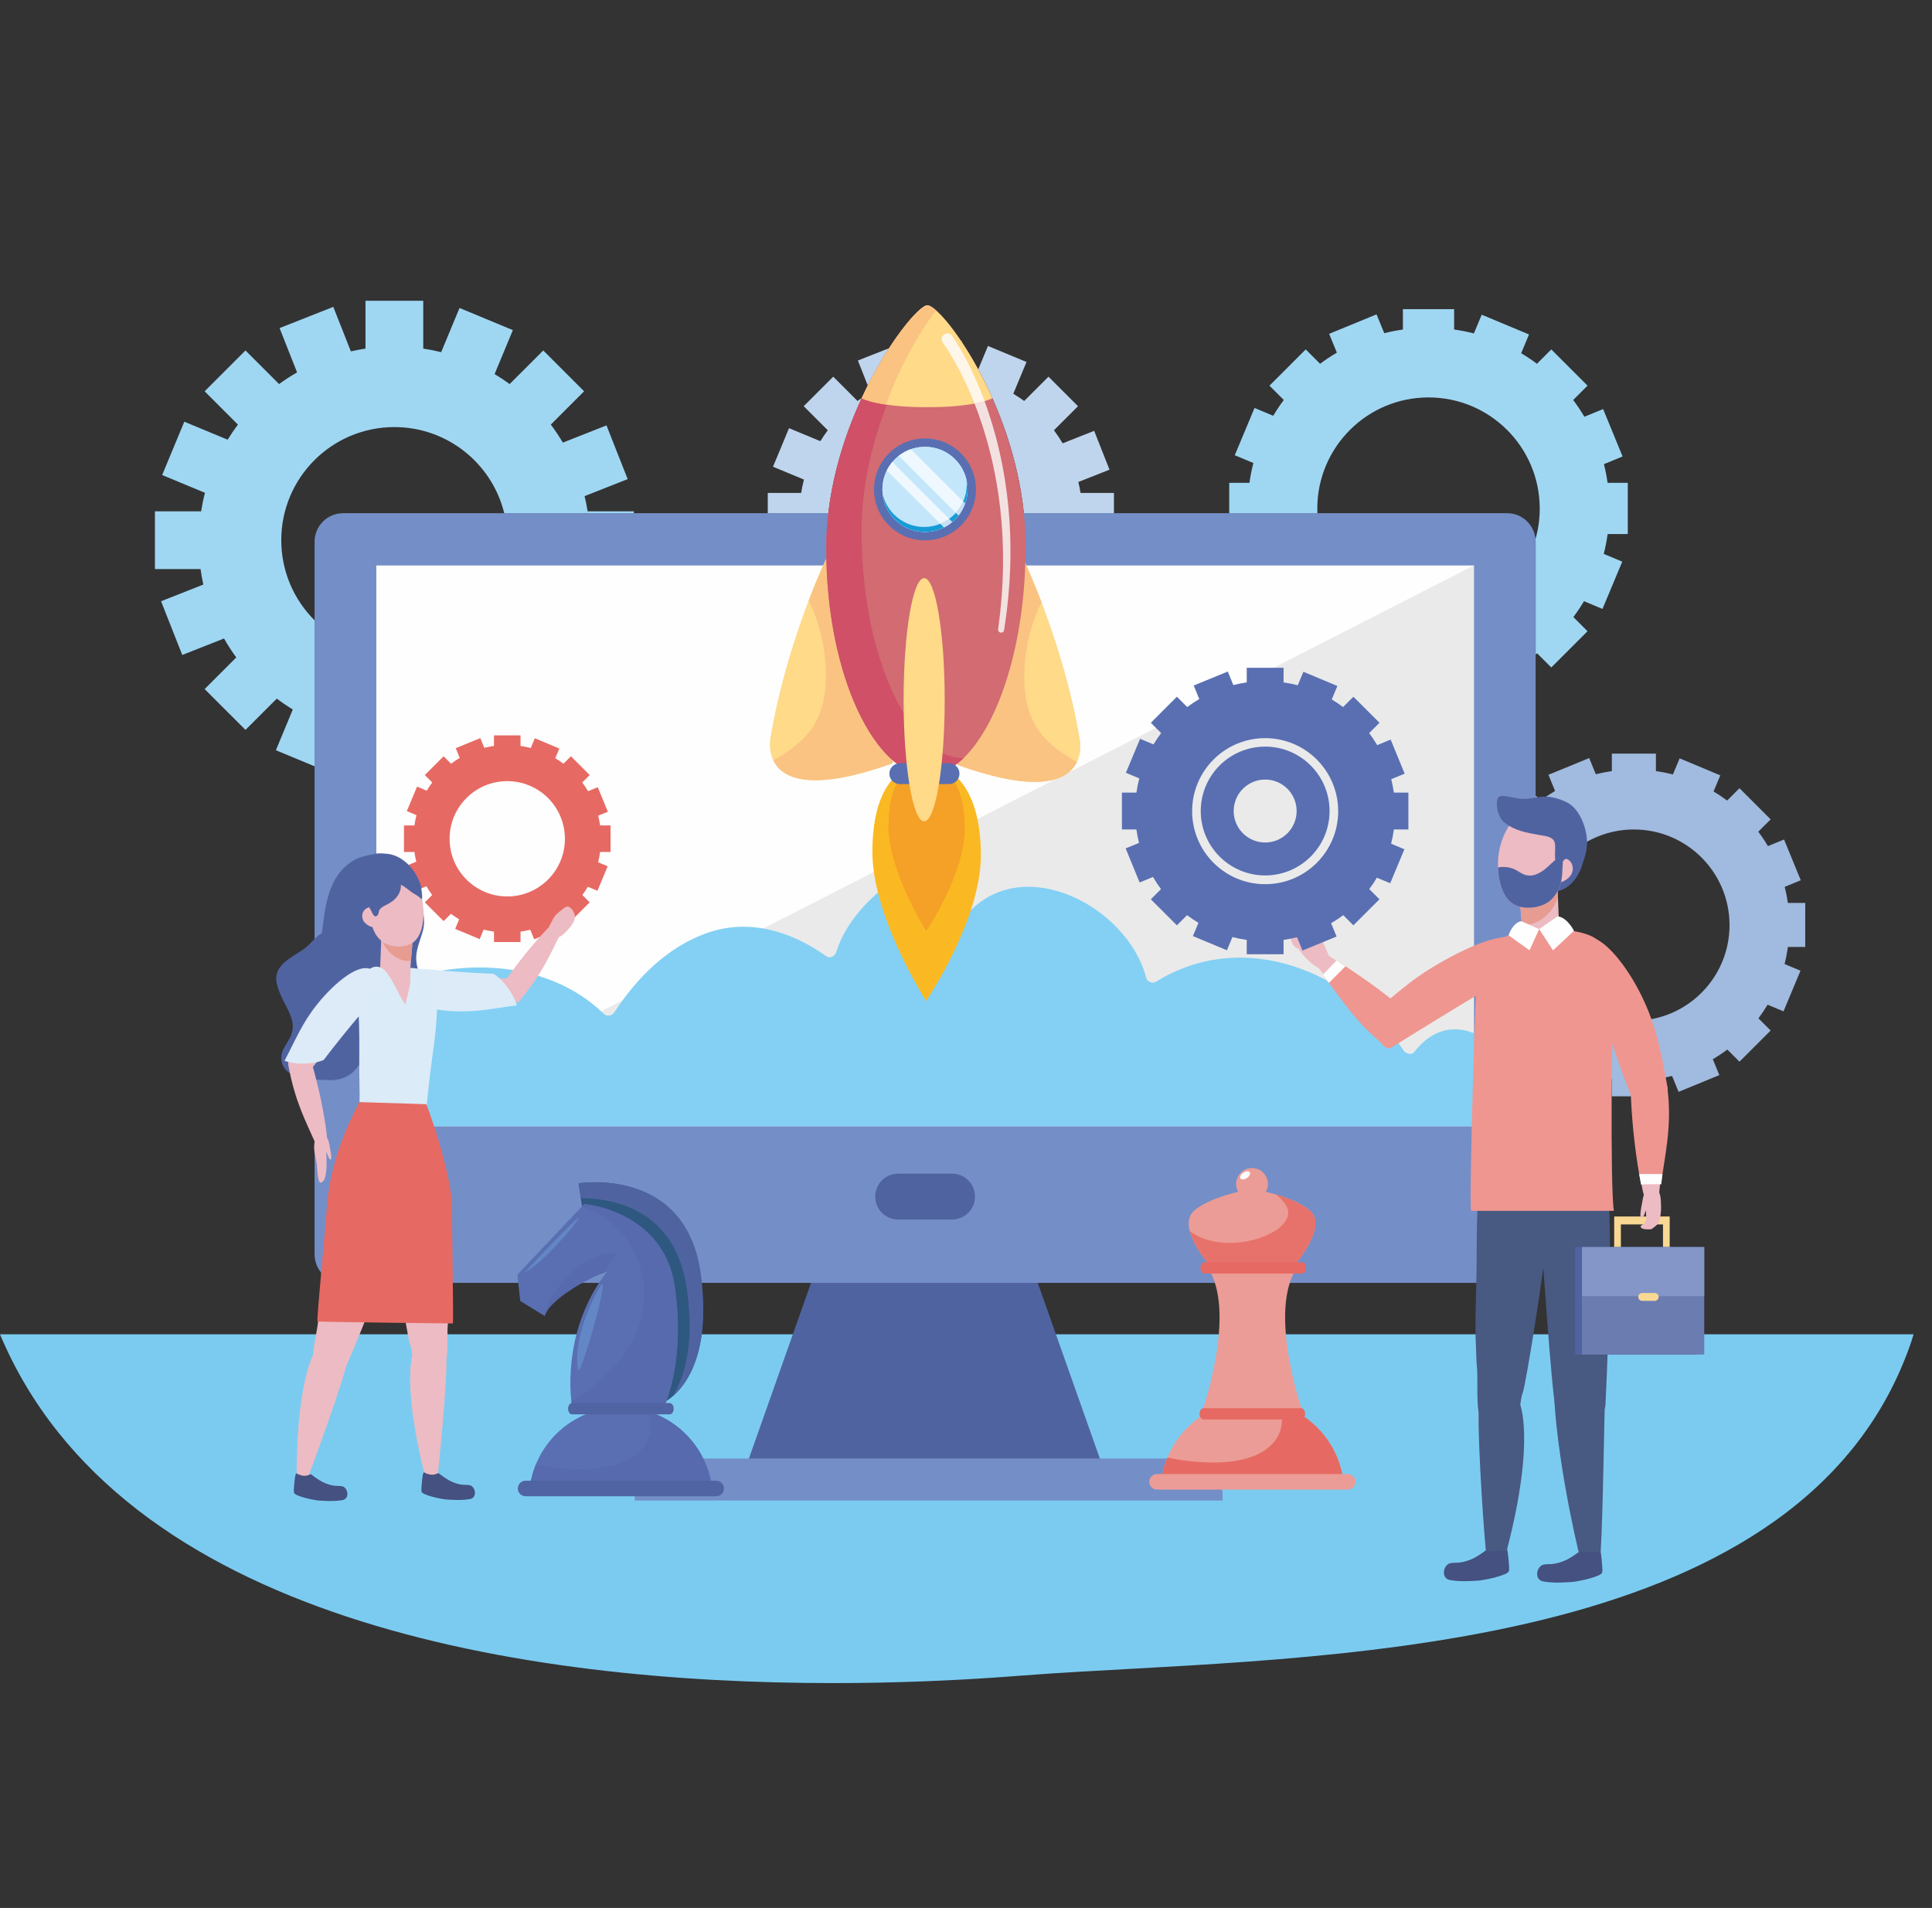 <?xml version="1.0" encoding="UTF-8"?> <!-- Creator: CorelDRAW 2019 (64-Bit) --> <svg xmlns="http://www.w3.org/2000/svg" xmlns:xlink="http://www.w3.org/1999/xlink" xml:space="preserve" width="163.319mm" height="161.29mm" style="shape-rendering:geometricPrecision; text-rendering:geometricPrecision; image-rendering:optimizeQuality; fill-rule:evenodd; clip-rule:evenodd" viewBox="0 0 16349.42 16146.32"><rect x="0" y="0" width="16349.42" height="16146.32" fill="#333333" stroke="none"/> <defs> <style type="text/css"> <![CDATA[ .fil0 {fill:none} .fil8 {fill:#FEFEFE;fill-rule:nonzero} .fil9 {fill:#EAEAEA;fill-rule:nonzero} .fil23 {fill:#FEF7E9;fill-rule:nonzero} .fil13 {fill:#FEDA89;fill-rule:nonzero} .fil14 {fill:#FAC382;fill-rule:nonzero} .fil11 {fill:#FAB922;fill-rule:nonzero} .fil12 {fill:#F5A027;fill-rule:nonzero} .fil25 {fill:#EF9690;fill-rule:nonzero} .fil22 {fill:#F3E1E0;fill-rule:nonzero} .fil26 {fill:#F8D892;fill-rule:nonzero} .fil35 {fill:#EC9C96;fill-rule:nonzero} .fil36 {fill:#E7726B;fill-rule:nonzero} .fil32 {fill:#E66A63;fill-rule:nonzero} .fil24 {fill:#EDBBC3;fill-rule:nonzero} .fil29 {fill:#E79C91;fill-rule:nonzero} .fil20 {fill:#EEF8FE;fill-rule:nonzero} .fil15 {fill:#D26B72;fill-rule:nonzero} .fil16 {fill:#CF5067;fill-rule:nonzero} .fil33 {fill:#DCEBF7;fill-rule:nonzero} .fil34 {fill:#DBEBF7;fill-rule:nonzero} .fil21 {fill:#CCDFF4;fill-rule:nonzero} .fil18 {fill:#C4E6FA;fill-rule:nonzero} .fil4 {fill:#BFD5ED;fill-rule:nonzero} .fil3 {fill:#9FD7F3;fill-rule:nonzero} .fil5 {fill:#A1BADF;fill-rule:nonzero} .fil1 {fill:#99D5F3;fill-rule:nonzero} .fil10 {fill:#83D0F4;fill-rule:nonzero} .fil2 {fill:#7BCBF0;fill-rule:nonzero} .fil31 {fill:#8396C7;fill-rule:nonzero} .fil7 {fill:#748EC7;fill-rule:nonzero} .fil30 {fill:#6B7CB1;fill-rule:nonzero} .fil40 {fill:#6387C4;fill-rule:nonzero} .fil27 {fill:#485982;fill-rule:nonzero} .fil17 {fill:#596FB2;fill-rule:nonzero} .fil38 {fill:#566AAD;fill-rule:nonzero} .fil19 {fill:#179BD7;fill-rule:nonzero} .fil39 {fill:#5063A2;fill-rule:nonzero} .fil6 {fill:#5063A1;fill-rule:nonzero} .fil28 {fill:#445181;fill-rule:nonzero} .fil37 {fill:#2E587F;fill-rule:nonzero} ]]> </style> </defs> <g id="Слой_x0020_1">  <rect class="fil0" x="75.96" y="-0.01" width="16273.46" height="16146.32"></rect> <path class="fil1" d="M7818.13 14228.46c210.5,-8.11 411.85,-19.06 601.8,-31.97 -190.02,12.91 -391.3,23.87 -601.8,31.97z"></path> <path class="fil2" d="M7045.79 14243.35c-2592.52,0 -6023.1,-516.11 -7045.79,-2951.61l16193.74 0c-6.55,20.95 -12.45,41.82 -19.63,62.78 -886.05,2598.73 -4732.98,2656.29 -7054.98,2793.72 -170.41,10.06 -332.55,20.55 -484.68,32.51l0 0c-69.78,5.51 -141.29,10.79 -214.52,15.75 -189.94,12.91 -391.3,23.87 -601.8,31.97 -246.15,9.45 -504.69,14.89 -772.34,14.89z"></path> <path class="fil3" d="M2662.1 6484.98l-327.43 -135.95 143.22 -344.95c-46.77,-28.48 -91.96,-59.27 -135.56,-92.08l-264.94 264.95 -345.59 -345.57 267.61 -267.61c-37.52,-51.4 -72.04,-104.99 -103.52,-160.55l-353.46 139.56 -179.48 -454.62 357.73 -141.23c-9.55,-43.13 -17.38,-86.88 -23.48,-131.2l-386.08 0 0 -488.74 390.81 0c8.4,-53.03 19.23,-105.32 32.55,-156.54l-362.18 -150.39 187.43 -451.39 366.72 152.25c27.1,-43.98 56.08,-86.66 87.06,-127.79l-281.72 -281.76 345.59 -345.56 284.38 284.38c48.79,-35.65 99.66,-68.56 152.26,-98.76l-148.07 -374.99 454.59 -179.55 148.71 376.71c40.74,-9.18 81.91,-17.24 123.73,-23.53l0 -404.9 488.74 0 0 404.9c51.44,7.68 102,17.74 151.76,30.07l155.2 -373.82 451.36 187.35 -154.45 372.09c43.81,26.18 86.25,54.4 127.36,84.42l284.37 -284.38 345.59 345.56 -281.73 281.76c36.75,48.78 70.65,99.83 101.93,152.62l369.17 -145.79 179.5 454.61 -364.84 144.01c10.19,42.25 18.97,84.98 25.85,128.4l390.8 0 0 16.04 -1096.52 0c-102.39,-418.35 -479.81,-728.79 -929.74,-728.79 -528.61,0 -957.12,428.53 -957.12,957.14 0,265.08 107.76,504.98 281.85,678.31l0 1235.29z"></path> <path class="fil4" d="M9426.63 4343.04l-762.04 0c-49.44,-472.72 -215.21,-901.27 -386.4,-1216.98l82.29 -198.23 326.25 135.52 -111.67 268.89c31.74,18.94 62.38,39.34 92.14,61.03l205.52 -205.56 249.8 249.8 -203.64 203.67c26.53,35.28 51.1,72.14 73.71,110.31l266.8 -105.37 129.77 328.6 -263.72 104.14c7.41,30.48 13.69,61.39 18.67,92.79l282.53 0 0 171.41zm-2416.98 0l-512.35 0 0 -171.41 282.48 0c6.06,-38.36 13.93,-76.12 23.55,-113.16l-261.78 -108.75 135.46 -326.25 265.07 110.08c19.62,-31.8 40.55,-62.67 62.93,-92.39l-203.65 -203.67 249.86 -249.8 205.54 205.56c11.81,-8.65 23.87,-17.08 36.07,-25.29 -129.38,279.51 -241.2,615.12 -283.17,975.08zm333.89 -1080.17l-83.71 -212.09 264.27 -104.34c-59.21,91.54 -121.03,197.95 -180.56,316.43zm795.02 -369.4c-2.2,-3.27 -4.4,-6.55 -6.6,-9.82l6.6 0 0 9.82z"></path> <path class="fil3" d="M13127.79 5648.58l-119.66 -119.71c-4.28,3.2 -8.56,6.39 -12.96,9.55l0 -954.12c0,-7.59 -0.25,-15.09 -1.01,-22.48 23.28,-81.82 35.74,-168.14 35.74,-257.39 0,-519.8 -421.38,-941.17 -941.16,-941.17 -519.91,0 -941.24,421.37 -941.24,941.17 0,12.94 0.31,25.81 0.79,38.61l-745.98 0 0 -257.05 170.96 0c8.1,-56.88 19.14,-112.88 33.39,-167.57l-157.5 -65.82 167.18 -400.12 158.13 66.11c27.64,-46.14 57.56,-90.76 89.78,-133.58l-121.36 -121.31 306.65 -306.69 121.58 121.56c45.36,-34 92.84,-65.33 141.99,-94.25l-65.37 -159.17 401.12 -164.71 65.3 159.17c51.59,-13.08 104.31,-23.27 157.78,-30.83l0 -172.37 433.59 0 0 172.37c56.75,8.06 112.61,18.88 167.09,33.1l66.31 -158.66 400.12 167.22 -66.3 158.79c46.05,27.52 90.72,57.25 133.49,89.35l121.55 -121.56 306.63 306.69 -121.29 121.31c34.1,45.38 65.55,92.89 94.61,141.96l158.67 -65.13 164.58 401.15 -157.91 64.87c13.08,51.7 23.41,104.49 31.07,158.13l170.87 0 0 433.65 -170.49 0c-8.05,57 -18.87,113.09 -32.97,167.9l156.66 65.49 -167.23 400.12 -156.65 -65.48c-27.56,46.41 -57.5,91.34 -89.84,134.36l119.91 119.9 -306.63 306.64z"></path> <path class="fil5" d="M14013.08 9277.63l-372.94 0 0 -145.37c-49.07,-7.03 -97.51,-16.46 -144.7,-28.68l-55.99 133.88 -344.01 -143.87 56.12 -134.18c-40.01,-23.86 -78.51,-49.76 -115.5,-77.56l-40.89 40.7 0 -2190.09 42.41 42.29c39,-29.25 79.9,-56.15 122.05,-81.03l-56.12 -136.9 344.88 -141.6 56.12 136.82c44.42,-11.16 89.72,-19.92 135.64,-26.47l0 -148.2 372.94 0 0 148.2c48.82,6.91 96.76,16.27 143.69,28.41l57 -136.36 344.13 143.8 -57 136.46c39.63,23.71 78.01,49.3 114.75,76.86l104.56 -104.45 263.72 263.66 -104.43 104.3c29.44,39.07 56.49,79.88 81.41,122.09l136.52 -56 141.55 344.94 -135.89 55.79c11.32,44.47 20.13,89.85 26.67,135.99l146.97 0 0 372.87 -146.59 0c-6.92,49.04 -16.23,97.31 -28.31,144.45l134.63 56.3 -143.69 344.06 -134.75 -56.31c-23.79,39.92 -49.45,78.51 -77.26,115.51l103.18 103.08 -263.72 263.72 -102.93 -102.91c-39.25,29.52 -80.28,56.7 -122.8,81.74l55.24 134.65 -344.89 141.59 -55.11 -134.26c-44.67,11.26 -90.34,20.15 -136.65,26.7l0 145.37zm-186.47 -2258.05c-446.93,0 -809.3,362.36 -809.3,809.33 0,446.99 362.37,809.37 809.3,809.37 447.06,0 809.43,-362.38 809.43,-809.37 0,-446.97 -362.37,-809.33 -809.43,-809.33z"></path> <polygon class="fil6" points="9402.3,12611.07 6242.77,12611.07 6967.83,10560.57 8677.2,10560.57 "></polygon> <path class="fil7" d="M12753.96 4343.04l-9850.61 0c-133.23,0 -241.25,108.02 -241.25,241.26l0 6031.02c0,133.23 108.02,241.2 241.25,241.2l9850.61 0c133.25,0 241.21,-107.97 241.21,-241.2l0 -6031.02c0,-133.24 -107.96,-241.26 -241.21,-241.26z"></path> <polygon class="fil8" points="3184.79,9529.7 12472.57,9529.7 12472.57,4785.33 3184.79,4785.33 "></polygon> <polygon class="fil9" points="12472.62,9529.7 3184.79,9529.7 12472.62,4785.33 "></polygon> <path class="fil6" d="M8250.86 10126.13c0,107.34 -87.02,194.35 -194.35,194.35l-455.63 0c-107.34,0 -194.35,-87.01 -194.35,-194.35 0,-107.34 87.01,-194.36 194.35,-194.36l455.63 0c107.33,0 194.35,87.02 194.35,194.36z"></path> <path class="fil7" d="M10346.48 12698.72l0 -39.61c0,-174.82 -107.98,-316.57 -241.21,-316.57l-4492.87 0c-133.22,0 -241.23,141.75 -241.23,316.57l0 39.61 4975.3 0z"></path> <path class="fil10" d="M11968.2 8901.52c-24.42,30.47 -71.22,16.15 -89.72,-11.57 -452.54,-677.09 -1362.38,-1038.71 -2095.36,-582.06 -31.1,19.43 -74.89,0.95 -83.95,-34.15 -154.74,-599.76 -1044.74,-1071.23 -1518.48,-534.27 -26.15,29.65 -89.78,17.22 -95.53,-25.25 -16.38,-121.64 -50.07,-317.45 -193.88,-353.52 -110.24,-27.66 -225.84,26.4 -316.71,85.21 -214.04,138.63 -423.11,364.19 -498.16,612.64 -9.93,32.66 -53,56.42 -84.03,34.17 -293.69,-210.95 -651.59,-321.59 -1005.02,-198.7 -337.53,117.37 -596.65,379.69 -788.95,673.16 -20.25,30.86 -62.41,38.26 -89.8,11.57 -493.48,-481.95 -1319.42,-487.54 -1923.83,-187.5l0 1138.45 9287.83 0 0 -786.22c-173.01,-68.03 -348.4,-37.17 -504.42,158.05z"></path> <path class="fil11" d="M8300.47 7238.09c0,553 -463.59,1233.08 -463.59,1233.08 0,0 -454.3,-707.88 -454.3,-1260.87 0,-553.03 223.88,-741.75 454.3,-741.75 230.41,0 463.59,216.53 463.59,769.54z"></path> <path class="fil12" d="M8164.46 7010.08c0,389.19 -326.25,867.74 -326.25,867.74 0,0 -319.62,-498.15 -319.62,-887.29 0,-389.18 157.57,-521.97 319.62,-521.97 162.15,0 326.25,152.39 326.25,541.52z"></path> <path class="fil13" d="M6988.54 4734.83c0,0 -336.08,706.94 -468.19,1506.6 0,0 -139.08,639.74 1033.76,217.88 0,0 74.17,-1186.73 -565.57,-1724.48z"></path> <path class="fil14" d="M6988.54 4734.83c0,0 -62.93,132.43 -145.05,347.36 82.84,167.06 131.34,354.6 143.14,539.4 12.6,198.72 -12.2,423.67 -145.37,581.8 -71.34,84.79 -177.82,168.34 -297.81,230.07 69.05,146.15 296.96,282.56 1010.64,25.85 0,0 74.17,-1186.73 -565.57,-1724.48z"></path> <path class="fil13" d="M8668.84 4748.72c0,0 336.1,706.98 468.15,1506.6 0,0 139.08,639.72 -1033.72,217.88 0,0 -74.17,-1186.73 565.57,-1724.48z"></path> <path class="fil14" d="M8668.84 4748.72c0,0 62.93,132.44 144.98,347.37 -82.77,167.04 -131.27,354.58 -143.07,539.38 -12.68,198.76 12.2,423.67 145.29,581.85 71.42,84.75 177.88,168.31 297.89,230.03 -69.05,146.15 -296.95,282.56 -1010.64,25.85 0,0 -74.17,-1186.73 565.57,-1724.48z"></path> <path class="fil15" d="M8679.41 4623.56c0,1098.36 -405.79,1937.73 -832.05,1937.73 -426.33,0 -855.36,-820.84 -855.36,-1919.19 0,-1098.32 737.08,-2058.28 855.36,-2058.28 132.06,0 832.05,941.43 832.05,2039.74z"></path> <path class="fil16" d="M8146.28 6415.24c-426.27,0 -855.28,-820.82 -855.28,-1919.14 0,-795.34 386.49,-1517.95 644.62,-1856.17 -38.66,-36.48 -69.37,-56.11 -88.27,-56.11 -118.28,0 -855.36,959.96 -855.36,2058.28 0,1098.35 429.03,1919.19 855.36,1919.19 105.76,0 210.27,-51.78 307.68,-146.3 -2.92,0.08 -5.85,0.25 -8.75,0.25z"></path> <path class="fil17" d="M8119.66 6547.4c0,48.61 -39.44,88.07 -88.11,88.07l-417.19 0c-48.59,0 -88.05,-39.46 -88.05,-88.07 0,-48.67 39.46,-88.09 88.05,-88.09l417.19 0c48.67,0 88.11,39.42 88.11,88.09z"></path> <path class="fil13" d="M8397.88 3369.62c-210.5,-474.02 -474.53,-785.8 -550.53,-785.8 -67.57,0 -336.72,313.05 -555.26,785.8 0,0 132.23,76.49 556.37,76.49 424.21,0 549.42,-76.49 549.42,-76.49z"></path> <path class="fil14" d="M7922 2627.36c-32.19,-28.44 -58.03,-43.54 -74.65,-43.54 -67.57,0 -336.64,313.05 -555.26,785.8 0,0 55.13,31.81 207.98,54.41 59.85,-191.73 237.57,-564.54 421.92,-796.67z"></path> <path class="fil17" d="M8258.73 4141.47c0,238.11 -193.02,431.12 -431.13,431.12 -238.07,0 -431.15,-193.02 -431.15,-431.12 0,-238.12 193.09,-431.14 431.15,-431.14 238.12,0 431.13,193.03 431.13,431.14z"></path> <path class="fil18" d="M8188.1 4141.47c0,199.05 -161.43,360.43 -360.5,360.43 -199.08,0 -360.44,-161.37 -360.44,-360.43 0,-199.07 161.35,-360.47 360.44,-360.47 199.06,0 360.5,161.39 360.5,360.47z"></path> <path class="fil18" d="M8188.1 4141.47c0,199.05 -161.43,360.43 -360.5,360.43 -199.08,0 -360.44,-161.37 -360.44,-360.43 0,-199.07 161.35,-360.47 360.44,-360.47 199.06,0 360.5,161.39 360.5,360.47z"></path> <path class="fil19" d="M8179.04 4061.45c1.27,12.37 1.97,24.91 1.97,37.58 0,199.07 -161.43,360.47 -360.51,360.47 -171.51,0 -314.99,-119.88 -351.38,-280.41 18.82,181.38 172.15,322.81 358.47,322.81 199.06,0 360.5,-161.37 360.5,-360.43 0,-27.51 -3.23,-54.27 -9.06,-80.02z"></path> <path class="fil20" d="M8088.17 4340.47c-160.81,-160.87 -321.37,-322.03 -482.18,-482.97 30.47,-23.88 64.89,-42.93 102.13,-56.05 147.9,146.95 295.47,294.27 442.88,441.8 -15.67,35.81 -37.01,68.58 -62.84,97.21z"></path> <path class="fil21" d="M8111.25 4363.52c-7.73,-7.69 -15.37,-15.36 -23.07,-23.04 25.83,-28.63 47.17,-61.41 62.84,-97.21 5.6,5.64 11.25,11.27 16.86,16.93 -13.16,37.69 -32.45,72.51 -56.62,103.33z"></path> <path class="fil20" d="M7957.28 4432.65c-150.72,-150.55 -301.52,-300.96 -452.71,-451.05 12.82,-25.95 28.89,-50.02 47.39,-71.99 160.19,160.39 320.11,320.89 480.36,481.14 -23.05,16.79 -48.26,30.9 -75.04,41.9z"></path> <path class="fil21" d="M7988.62 4463.93c-10.47,-10.43 -20.86,-20.86 -31.34,-31.27 26.78,-11 51.99,-25.12 75.04,-41.9 8.91,8.9 17.81,17.81 26.71,26.7 -21.49,18.07 -45.05,33.79 -70.41,46.48z"></path> <path class="fil13" d="M7994.45 5921.56c0,568.39 -77.79,1029.14 -173.79,1029.14 -96,0 -173.88,-460.75 -173.88,-1029.14 0,-568.36 77.87,-1029.1 173.88,-1029.1 95.99,0 173.79,460.74 173.79,1029.1z"></path> <path class="fil22" d="M8471.98 5354.06c-1.19,0 -2.44,-0.09 -3.7,-0.28 -13.86,-1.96 -23.54,-14.7 -21.81,-28.55l0.07 -0.84c0,0 4.98,-39.38 13.55,-108.28 4.88,-34.32 7.88,-76.37 12.52,-124.45 5.2,-48.04 7.32,-102.57 11.1,-161.84 2.04,-29.64 1.97,-60.6 3.14,-92.66 0.95,-31.98 1.89,-65.07 1.26,-99.11 -0.46,-34.01 0.32,-68.96 -1.18,-104.65 -1.33,-35.68 -2.75,-72.15 -4.17,-109.22 -2.51,-37.01 -5.12,-74.6 -7.64,-112.69 -3.77,-37.95 -7.64,-76.38 -11.49,-115.1 -5.12,-38.58 -9.77,-77.52 -15.29,-116.46 -6.45,-38.83 -11.87,-77.99 -19.2,-116.78 -7.57,-38.76 -14.03,-77.74 -22.92,-116.06 -4.25,-19.2 -8.42,-38.39 -12.59,-57.47 -4.32,-19.09 -9.3,-37.97 -13.86,-56.83 -18.35,-75.5 -40.15,-148.77 -62.14,-219.31 -22.9,-69.33 -45.82,-136.13 -70.79,-198.22 35.12,-6.72 63.08,-13.74 84.97,-20.2 22.91,61.16 43.94,126.39 64.89,193.85 21.25,72.65 42.2,148.05 59.44,225.56 4.4,19.39 9.14,38.77 13.24,58.32 3.92,19.6 7.79,39.27 11.8,58.95 8.35,39.29 14.26,79.19 21.26,118.86 6.77,39.75 11.57,79.79 17.4,119.5 4.96,39.77 8.99,79.58 13.46,118.95 3.23,39.48 6.38,78.68 9.54,117.4 1.96,38.81 3.84,77.12 5.75,114.78 1.17,37.7 1.48,74.81 2.28,111.09 0.86,36.26 -0.56,71.77 -0.71,106.32 0,34.55 -1.57,68.15 -3.15,100.58 -1.72,32.47 -2.2,63.9 -4.89,93.91 -4.88,60.06 -8.03,115.24 -14.17,163.83 -5.61,48.61 -9.38,91.14 -14.97,125.82 -9.92,69.52 -15.68,109.26 -15.68,109.26 -1.81,12.8 -12.75,22.03 -25.35,22.03z"></path> <path class="fil23" d="M8246.84 3415.25c-0.31,-0.76 -0.63,-1.51 -0.87,-2.26 -11.96,-31.66 -25.35,-61.69 -37.4,-91.12 -13.07,-29 -25.04,-57.32 -37.88,-83.83 -49.84,-106.85 -98.19,-192.19 -133.87,-250.2 -17.94,-29.07 -32.68,-51.09 -42.83,-65.94 -10.32,-14.85 -15.21,-21.38 -15.52,-21.76l-0.55 -0.75c-15.91,-21.64 -11.26,-52.1 10.39,-68.07 8.67,-6.3 18.82,-9.44 28.82,-9.44 14.97,0 29.68,6.92 39.21,19.88l0.55 0.63c0,0 1.5,2.26 4.49,6.42 2.9,4.27 7.16,10.57 12.83,18.87 10.7,16.24 25.98,40.01 44.18,70.84 36.38,61.54 84.89,150.92 134.26,261.99 12.76,27.62 24.56,56.98 37.41,87.03 11.89,30.5 25.12,61.66 36.76,94.41 1.66,4.35 3.31,8.72 4.98,13.1 -21.89,6.46 -49.85,13.48 -84.97,20.2z"></path> <path class="fil24" d="M11670.24 8627.4c271.91,-330.54 361.88,-312.27 536.65,-439.55 256.05,-186.37 683.22,-263.52 659.57,-60.36 -11.7,99.6 -938.52,580.8 -1094.79,685.77 -45.05,-40.7 -55.49,-128.36 -101.42,-185.85z"></path> <path class="fil25" d="M11764.24 8872.07c133.74,-84.88 678.57,-420.34 732.8,-448.3 316.32,-163.04 460.51,-226.85 415.1,-401.63 -51.6,-197.96 -425.17,-44.25 -694.55,108.2 -177.79,100.7 -265.87,159.02 -543.68,398.25 -63.42,90.32 -29.69,341.92 90.35,343.49z"></path> <path class="fil6" d="M13054.31 6859.65c64.68,-10.8 127.22,5.7 184.84,34.7 26.8,13.41 45.68,22.47 74.74,30.24 97.89,26.21 119.79,172.46 112.11,256.78 -4.15,46.34 -22.9,92.16 -35.99,136.44 -34.1,116.29 -129.09,234.23 -261.46,228.38 -84.43,-3.74 -171.24,-50.14 -223.34,-116.32 -130.35,-165.45 -95.62,-529.52 149.1,-570.21z"></path> <path class="fil24" d="M11739.33 8778.99c41.01,-12.05 156.15,-66.45 158.03,-129.77 1.64,-53.08 -20.5,-67.25 -20.38,-67.25 -214.91,-196.48 -424.78,-359.31 -606,-477.68 -178.21,-116.33 -120.56,78.47 -120.56,78.47 152.45,182.26 281.27,366.53 588.91,596.23z"></path> <path class="fil24" d="M11213.64 8012.74c26.39,57.63 48.74,117.64 34.58,132l-2.91 2.84c-3.94,-3.28 -7.88,-6.62 -11.89,-9.94 0,0 8.43,13.16 -4.64,-3.87 -1.18,-1.02 -2.36,-2.01 -3.54,-3.04 5.28,18.18 3.85,35.45 -11.19,48.49 -49.44,42.93 -114.09,-27.24 -148.9,-58.32 -28.27,-25.26 -51.83,-55.94 -73.79,-86.65 -25.68,-35.99 -27.88,-125.52 19.52,-147.1 48.67,-22.12 54.66,57.55 94.03,39.73 21.81,-9.83 15.04,-85.51 51.74,-29.05 6.31,12.94 33.31,62.95 57.01,114.91z"></path> <path class="fil25" d="M11310.82 8126.96c173.84,116.35 394.16,257.83 596.73,443.03 11.08,77.65 -8.55,26.15 -10.19,79.22 -1.88,63.32 -110.85,208.12 -151.99,220.18 -278.2,-207.82 -417.15,-454.38 -552.74,-620l118.2 -122.43z"></path> <path class="fil8" d="M11246.1 8317.99c-18.05,-24.07 -35.84,-47.07 -53.48,-68.59l118.2 -122.43c24.1,16.1 48.91,33.17 74.34,50.98l-139.06 140.04z"></path> <polygon class="fil26" points="14129.6,10294.72 14129.6,10572.71 14072.98,10572.71 14072.98,10361.81 13716.65,10361.81 13716.65,10572.71 13660.03,10572.71 13660.03,10294.72 "></polygon> <path class="fil24" d="M12859.04 11870.77c0,0 116.64,298.38 -123.94,1258.62 -19.25,76.93 -79.14,71.98 -111.23,47.25 -21.51,-16.62 -21.64,-47.96 -21.64,-47.96 0,0 -113.36,-1094.03 -84.8,-1229.01 28.56,-135.04 341.62,-28.9 341.62,-28.9z"></path> <path class="fil27" d="M12549.37 9662.14l557.66 0c-0.13,2.53 -0.13,4.98 -0.13,7.34 -0.37,106.77 -1.13,213.47 -2.64,320.26 -3.64,269.94 2.39,200.48 -13.33,470.03 -13.21,229.32 -180.81,1271.21 -204.84,1326.74 -24.42,56.38 -12.83,158.83 -61.41,201.51 -77.25,67.8 -228.11,103.71 -293.04,18.98 -43.79,-57.17 -24.03,-350.58 -31.95,-423.5 -6.8,-61.9 -6.55,-125.37 -9.44,-183.33 -11.32,-232.7 4.4,-465.94 5.41,-698.8 1.39,-326.25 2.27,-641.24 53.73,-1039.23z"></path> <path class="fil28" d="M12277.09 13227.9c38,-5.59 49.83,-0.31 87.82,-6.53 37.5,-6.16 74.49,-19.3 108.47,-36.15 33.6,-16.7 82.54,-50.79 111.35,-73.95 3.65,-2.83 7.43,-5.28 11.07,-7.49 51.47,23.71 80.91,22.13 135.9,-1.17 5.29,-2.21 8.68,-5.44 10.57,-9.13 1.5,1.25 3.01,2.75 4.27,4.39 8.81,11.26 10.44,26.86 12.45,40.48 3.9,25.52 15.86,131.27 10.57,156.31 -7.3,35.53 -200.31,77.73 -263.47,81.67 -85.31,5.28 -150.36,8.89 -234.54,-4.73 -82.04,-13.31 -58.75,-134.34 5.54,-143.71z"></path> <path class="fil24" d="M13299.79 7394.1c-22.64,49.09 -113.61,100.13 -121.92,51.61 -5.04,-29.73 -1.01,-91.45 21.51,-140.52 22.52,-49.07 15.48,-57.73 60.14,-37.14 44.8,20.54 62.79,77 40.26,126.06z"></path> <path class="fil24" d="M13179.51 7487.87c-8.18,-106.76 -321.1,91.7 -321.1,91.7l33.47 407.33c0,0 3.14,-16.36 157.16,-12.69 93.73,2.19 152.24,31.74 147.59,-55.9 -2.89,-54.2 -14.35,-393.54 -17.11,-430.43z"></path> <path class="fil29" d="M13184.16 7590.82c-44.29,143.08 -171.36,246.23 -304.49,235.63l-21.26 -246.88c0,0 312.93,-198.46 321.1,-91.7 0.87,11.3 -1.14,-22.13 3.51,24.61 -1.88,2.29 2.27,74.94 1.13,78.34z"></path> <path class="fil24" d="M12788.07 7637.85c89.08,71.64 264.85,51.82 342.12,-27.28 46.8,-47.82 73.23,-101.25 83.67,-164.81 12.07,-71.58 6.29,-139.18 17.86,-211.23 4.92,-31.07 9.07,-62.44 7.43,-93.97 -2.76,-50.41 -20.88,-100.22 -51.59,-141.38 -30.07,-40.52 -77.51,-61.11 -119.79,-87.16 -35.86,-22.05 -75.99,-49.29 -118.27,-56.68 -29.07,-5.09 -48.7,12.28 -72.86,27.28 -130.86,81.32 -196.66,266.52 -200.43,415 -2.64,110.56 20.13,266.48 111.86,340.22z"></path> <path class="fil6" d="M13173.59 7268.04c-45.05,34.55 -84.18,81.68 -133,111.01 -64.67,38.89 -119.66,42.96 -183.45,0.47 -62.41,-41.64 -118.28,-48.86 -180.55,-38.87 3.64,104.98 31.07,232.59 111.48,297.2 89.08,71.64 264.85,51.82 342.12,-27.28 46.8,-47.82 73.23,-101.25 83.67,-164.81 11.95,-71.47 6.42,-138.97 17.74,-210.86 -21.01,7.54 -40.01,19.43 -58,33.14z"></path> <path class="fil24" d="M13261.42 11838.4c0,0 -116.77,298.38 123.93,1258.62 19.25,76.94 79.14,71.98 111.23,47.24 21.39,-16.61 21.51,-47.94 21.51,-47.94 0,0 57.75,-1113.81 29.32,-1248.86 -28.56,-134.97 -286,-9.06 -286,-9.06z"></path> <path class="fil27" d="M13552.7 9662.14c12.45,27.02 20.76,51.67 23.41,71.9 47.93,364.29 47.3,606.05 48.56,934.97 1.01,232.85 -24.54,953.23 -38.75,1223.81 -5.54,106.55 -242.46,182.07 -319.72,114.18 -48.56,-42.6 -82.66,-79.13 -107.07,-135.52 -23.91,-55.52 -111.23,-1294.7 -124.56,-1523.99 -15.6,-269.55 -14.85,-120.18 -18.5,-390.13 -1.25,-98.44 -2.13,-196.78 -2.51,-295.23l539.16 0z"></path> <path class="fil24" d="M12740.88 9543.24c-24.16,-482.01 -117.9,-1191.14 -57.12,-1259.66 106.95,-120.75 -44.55,-29.91 32.85,-126.62 115.75,-144.67 475.61,-295.68 620.18,-86.3 49.06,70.98 6.29,225.05 17.86,278.22 25.67,117.81 35.36,704.63 64.43,1177.42l-678.2 16.94z"></path> <path class="fil25" d="M12801.53 7902.1c26.67,-9.37 56.11,-16.72 87.44,-22.38 36.74,33.14 81.41,-14.92 136.02,-17.07 56.87,-2.3 123.68,39.95 161.55,10.53 2.14,-1.76 3.9,-3.59 5.67,-5.42 27.93,1.54 56.37,3.51 85.18,6.03 75.62,8.63 164.08,30.83 212.39,60.71 198.68,122.52 167.23,382.86 163.07,452.89 -11.2,186.08 -28.94,1658.42 4.65,1859.46l-1207.66 0c-20.38,-17.79 28.82,-1646.69 43.16,-1883.4 19.26,-316.29 153.88,-406.94 308.53,-461.34z"></path> <path class="fil24" d="M14048.19 9260.54c-37.49,-20.71 -157.15,-64.02 -203.46,-20.71 -38.75,36.23 -33.35,61.97 -33.35,61.9 12.21,290.96 44.42,554.53 88.2,766.53 43.16,208.43 140.67,30.3 140.67,30.3 21.77,-236.63 61.79,-457.99 7.93,-838.02z"></path> <path class="fil24" d="M13940.37 9380.63c19,-1.97 116,-38.74 107.83,-120.09 -50.32,-508.88 -140.92,-647.78 -225.6,-864.26 -115.5,-294.91 -337.21,-556.56 -487.31,-417.44 -132.37,122.82 207.35,389.41 348.65,832.67 23.02,72.05 84.81,294.75 198.93,515.16 0,0 8.18,45.44 57.5,53.95z"></path> <path class="fil25" d="M13825.36 9326.68c-67.07,-143.47 -295.19,-828.98 -325.89,-881.81 -178.79,-307.59 -292.91,-360.54 -160.67,-483.4 149.98,-139.13 391.43,153.28 533.74,428.03 123.81,239.01 173.26,443.59 240.33,822.21 4.78,110.16 -185.47,178.28 -287.51,114.96z"></path> <path class="fil28" d="M13066.39 13239.79c38,-5.59 49.82,-0.32 87.82,-6.54 37.5,-6.15 74.36,-19.3 108.47,-36.15 33.59,-16.77 82.54,-50.79 111.35,-73.94 3.77,-2.91 7.43,-5.36 11.2,-7.49 51.34,23.71 80.65,22.05 135.76,-1.17 5.29,-2.21 8.56,-5.44 10.45,-9.06 1.63,1.18 3.14,2.68 4.4,4.32 8.8,11.26 10.44,26.86 12.45,40.48 3.77,25.52 15.86,131.27 10.57,156.31 -7.43,35.52 -200.18,77.72 -263.48,81.66 -85.3,5.28 -150.35,8.82 -234.53,-4.8 -82.04,-13.23 -58.76,-134.26 5.54,-143.63z"></path> <path class="fil27" d="M12574.54 13129.47c-30.95,-319.71 -78.13,-1130.41 -57.12,-1229.8 28.56,-135.04 341.62,-28.9 341.62,-28.9 0,0 139.53,299.01 -108.34,1251.53l-176.16 7.17z"></path> <path class="fil27" d="M13358.05 13131.28c-199.18,-860.46 -208.36,-1355.63 -208.36,-1355.63 0,0 442.77,-163.56 431.32,86.22 -4.91,105.05 -15.11,939.77 -35.61,1273.67l-187.35 -4.25z"></path> <polygon class="fil6" points="13329.36,11462.95 14364.49,11462.95 14364.49,10553.57 13329.36,10553.57 "></polygon> <polygon class="fil30" points="13386.86,11462.95 14421.99,11462.95 14421.99,10553.57 13386.86,10553.57 "></polygon> <polygon class="fil31" points="13386.86,10969.27 14421.99,10969.27 14421.99,10553.56 13386.86,10553.56 "></polygon> <path class="fil24" d="M13896.33 10180.86c6.29,-48.12 14.85,-86.78 48.06,-124.89l4.02 0c0.5,5.12 0.88,10.24 1.26,15.44 0,0 3.52,-15.21 0.62,5.99 0.13,1.57 0.26,3.14 0.38,4.72 9.19,-16.53 22.4,-27.79 42.16,-26.22 65.43,4.81 61.28,100.17 63.67,146.71 2.01,37.88 -3.15,76.23 -9.56,113.47 -7.18,42.53 -38,61.04 -71.98,86.15 -13.58,1.57 -98.9,7.64 -89.84,-27.33 1.51,-5.98 28.94,-16.37 34.23,-24.88 21.51,-34.34 7.04,-70.49 9.94,-106.54 -11.58,18.9 -13.09,53.63 -36.87,62.6 -22.9,8.74 -3.65,-93.39 3.9,-125.2z"></path> <path class="fil26" d="M13863.61 10975.27c0,18.57 15.1,33.55 33.59,33.55l105.44 0c18.62,0 33.6,-14.98 33.6,-33.55 0,-18.52 -14.98,-33.49 -33.6,-33.49l-105.44 0c-18.49,0 -33.59,14.97 -33.59,33.49z"></path> <path class="fil25" d="M13887.64 10023.99c-40.01,-205.3 -74.86,-470.9 -86.31,-745.18 0,0.07 4.65,-2.75 43.41,-38.98 46.31,-43.31 225.85,-67.96 263.35,-47.33 48.69,343.81 -28.31,616.19 -50.33,829.05l-170.11 2.44z"></path> <path class="fil8" d="M14068.82 9935.32c-4.39,29.76 -8.17,58.5 -11.07,86.22l-170.11 2.44c-5.54,-28.42 -10.94,-58.03 -16.23,-88.67l197.41 0z"></path> <path class="fil8" d="M13180.76 7754.81l-155.77 107.84 117.4 179.7 177.41 -165.34c0,0 -57.5,-115.02 -139.04,-122.2z"></path> <path class="fil8" d="M13024.99 7862.65l-81.41 179.7 -177.41 -127.02c0,0 33.59,-107.83 107.83,-119.78l150.99 67.09z"></path> <path class="fil6" d="M12668.03 6784.65c3.77,-51.88 35.11,-52.48 79.9,-45.74 43.54,6.58 86.44,19.49 131.23,21.46 49.7,2.2 93.11,-7.64 141.18,-15.25 83.04,-13.16 168.73,8.11 244.22,47.61 113.49,59.22 182.32,255.57 161.81,384.58 -6.8,42.59 -23.54,32.57 -55.87,60.99 -14.85,12.98 -34.48,29.18 -53.23,35.87 -16.73,5.85 -39.38,-1.94 -56.74,-3.68 -7.05,-9.73 -26.8,7.89 -32.72,16.13 -9.69,13.3 -15.61,39.58 -38,32.94 -20.13,-6.03 -27.05,-31.56 -29.06,-49.48 -4.28,-38.06 0.88,-76.19 -0.38,-114.33 -2.64,-78.38 -74.61,-78.42 -136.52,-89.83 -106.07,-19.56 -203.59,-34.6 -292.16,-104.87 -48.94,-38.87 -68.2,-116.23 -63.67,-176.39z"></path> <path class="fil24" d="M10992.69 7812.45c47.64,-48.41 113.7,-59.6 157.18,-0.29 78.42,106.98 -27.64,197.4 -130.64,216.27 -45.53,8.3 -82.46,-23.58 -91.98,-68.52 -11.89,-55.54 28.82,-110.32 65.44,-147.46z"></path> <path class="fil17" d="M11918.37 7019.29l0 -311.66 -122.8 0c-5.54,-38.58 -12.83,-76.54 -22.27,-113.72l113.62 -46.58 -118.53 -288.35 -113.99 46.81c-20.89,-35.29 -43.41,-69.4 -67.94,-102.02l87.19 -87.21 -220.45 -220.41 -87.33 87.35c-30.79,-23.06 -62.84,-44.47 -95.99,-64.28l47.64 -114.08 -287.59 -120.15 -47.63 113.93c-39.22,-10.12 -79.31,-17.95 -120.1,-23.73l0 -123.87 -311.68 0 0 123.87c-38.51,5.45 -76.29,12.79 -113.39,22.11l-46.93 -114.37 -288.38 118.36 47.01 114.46c-35.28,20.79 -69.45,43.28 -102.05,67.74l-87.34 -87.35 -220.41 220.41 87.17 87.21c-23.14,30.75 -44.64,62.82 -64.5,95.97l-113.63 -47.48 -120.25 287.57 113.24 47.31c-10.22,39.34 -18.18,79.57 -24.02,120.49l-122.84 0 0 311.66 122.53 0c5.43,38.61 12.84,76.64 22.12,113.87l-113.07 46.43 118.35 288.35 113 -46.41c20.87,35.51 43.48,69.85 68.04,102.65l-86.15 86.17 220.41 220.38 86 -86.04c30.95,23.3 63.23,44.87 96.54,64.84l-46.85 112.21 287.58 120.19 46.77 -111.9c39.46,10.26 79.94,18.19 121.04,24l0 121.53 311.68 0 0 -121.53c38.74,-5.49 76.86,-12.9 114.18,-22.3l46.07 112.26 288.37 -118.41 -46.23 -112.55c35.53,-20.93 69.78,-43.65 102.61,-68.33l86 86.04 220.45 -220.38 -86.19 -86.17c23.15,-30.93 44.67,-63.23 64.55,-96.61l112.61 47.1 120.17 -287.62 -112.62 -47.06c10.19,-39.38 18,-79.71 23.79,-120.7l122.42 0zm-1212.01 463.29c-341.3,0 -618.01,-276.71 -618.01,-617.95 0,-341.28 276.72,-617.93 618.01,-617.93 341.29,0 617.92,276.66 617.92,617.93 0,341.25 -276.64,617.95 -617.92,617.95z"></path> <path class="fil17" d="M10706.36 7129.78c-147.1,0 -266.41,-119.23 -266.41,-266.34 0,-147.1 119.31,-266.37 266.41,-266.37 147.1,0 266.32,119.27 266.32,266.37 0,147.11 -119.22,266.34 -266.32,266.34zm0 -811.43c-301.05,0 -545.09,244.03 -545.09,545.09 0,301.04 244.04,545.06 545.09,545.06 300.97,0 545,-244.02 545,-545.06 0,-301.06 -244.03,-545.09 -545,-545.09z"></path> <path class="fil32" d="M4292.65 7586.3c-269.47,0 -487.92,-218.44 -487.92,-487.92 0,-269.44 218.45,-487.88 487.92,-487.88 269.48,0 487.92,218.44 487.92,487.88 0,269.48 -218.44,487.92 -487.92,487.92zm874.24 -376.37l0 -224.79 -88.62 0c-3.99,-27.8 -9.3,-55.18 -16.09,-81.98l81.89 -33.61 -85.37 -207.97 -82.26 33.76c-15.04,-25.46 -31.34,-50.06 -49.03,-73.58l62.9 -62.89 -158.96 -158.98 -63 63c-22.19,-16.63 -45.35,-32.06 -69.27,-46.33l34.4 -82.27 -207.41 -86.68 -34.36 82.19c-28.27,-7.31 -57.21,-12.94 -86.65,-17.14l0 -89.34 -224.8 0 0 89.34c-27.7,3.93 -55.02,9.24 -81.74,15.97l-33.88 -82.49 -207.94 85.37 33.88 82.53c-25.45,15 -50.06,31.24 -73.62,48.85l-62.99 -63 -158.96 158.98 62.89 62.89c-16.68,22.19 -32.19,45.31 -46.53,69.26l-81.96 -34.32 -86.69 207.45 81.65 34.11c-7.38,28.38 -13.08,57.37 -17.33,86.87l-88.59 0 0 224.79 88.39 0c3.92,27.86 9.21,55.29 15.97,82.17l-81.56 33.46 85.37 207.97 81.49 -33.46c15.02,25.6 31.33,50.35 49.06,74.01l-62.16 62.16 158.96 158.94 62.06 -62.04c22.31,16.78 45.57,32.35 69.62,46.76l-33.82 80.92 207.43 86.69 33.72 -80.7c28.48,7.38 57.64,13.09 87.27,17.3l0 87.67 224.8 0 0 -87.67c27.94,-3.95 55.47,-9.29 82.38,-16.1l33.24 80.96 207.94 -85.38 -33.31 -81.17c25.59,-15.11 50.35,-31.48 73.99,-49.28l62.06 62.04 158.96 -158.94 -62.16 -62.16c16.73,-22.3 32.23,-45.6 46.58,-69.65l81.19 33.94 86.68 -207.4 -81.22 -33.97c7.3,-28.41 12.93,-57.48 17.11,-87.06l88.39 0z"></path> <path class="fil6" d="M2780.1 7575.29c-31.15,104.42 -42.66,217.83 -56.35,322.64 -46.04,20.95 -91.23,84.5 -133.49,118.54 -64.24,51.78 -150.26,88.71 -205.17,149.92 -75.08,83.7 -48.28,164.35 -7.77,259.35 45.47,106.62 134.37,211.05 86.57,332.48 -32.77,83.31 -107.98,139.76 -75.86,241.52 45,142.37 262.35,135.29 380.81,140.48 75.15,3.38 138.76,-7.08 201.68,-53.55 50.96,-37.65 73.57,-103.31 137.13,-124.89 103.97,-35.28 264.32,70.79 341.08,-6.23 110.17,-110.48 124.57,-381.53 129.31,-526.73 2.61,-80.41 -20.17,-151.73 -42.22,-228.23 -36.05,-124.94 6.22,-197.88 41.18,-316.58 25.88,-87.7 1.88,-157.19 -3.96,-243.66 -4.6,-68.07 1.57,-121.65 -26.66,-188.12 -50.5,-118.94 -162,-230.1 -298.97,-228.19 -84.3,1.17 -188.09,15.77 -261.98,61.58 -112.26,69.6 -170.85,174.16 -205.32,289.7z"></path> <path class="fil24" d="M4391.37 8311.84c7.37,13.19 26.15,155.39 -32.15,163.51 -236.03,32.59 -385.96,39.53 -557.09,45.99 -233.11,8.89 -493.49,-62.45 -475.21,-202.27 16.16,-123.46 350.51,-72.25 619.83,-42.78 57.28,6.25 130.19,-7.72 316.95,4.1 0,0 100.31,1.17 127.67,31.44z"></path> <path class="fil24" d="M4385.51 8483.93c-35.17,-1.96 -137.38,-24.02 -150.64,-74.34 -11.1,-42.22 3.93,-57.63 3.93,-57.63 135.31,-197.13 272.84,-366.38 395.83,-494.72 120.92,-126.23 111.03,40.29 111.03,40.29 -88.1,174.15 -156.88,345.57 -360.16,586.4z"></path> <path class="fil33" d="M4175.83 8240.53c-118.29,-2.88 -395.15,-22.45 -441.4,-27.5 -269.33,-29.46 -400.45,-10.09 -416.61,113.36 -18.31,139.81 269.77,215.26 502.57,230.06 202.46,12.92 340.67,-20.94 551.78,-48.51 -17.78,-83.94 -111.7,-218.07 -196.34,-267.41z"></path> <path class="fil24" d="M3493.69 11453.72c0,0 -95.83,245.07 101.79,1033.65 15.83,63.08 65.01,59.04 91.31,38.74 17.67,-13.62 17.77,-39.37 17.77,-39.37 0,0 93.1,-898.43 69.65,-1009.31 -23.45,-110.8 -280.52,-23.71 -280.52,-23.71z"></path> <path class="fil24" d="M3788.76 11217.88c-6.52,59.85 9.41,280.57 -26.55,327.58 -53.24,69.54 -171.3,80.02 -234.73,24.34 -39.86,-34.95 -35.99,-138.99 -56.01,-185.21 -19.73,-45.6 -157.35,-901.27 -168.3,-1089.48 -12.87,-221.35 -7.93,-164.43 -10.93,-386.08 -1.2,-87.65 -1.81,-175.3 -2.14,-262.94 -0.19,-52.22 -14.52,-129.23 51.96,-142.29 78.97,-15.68 96.15,-151.83 164.84,-112.22 86.09,49.76 131.59,221.52 164.28,306.33 97.88,254.19 119.81,525.48 120.92,795.58 0.77,191.11 13.7,382.71 4.36,573.84 -2.32,47.56 -2.11,99.7 -7.69,150.56z"></path> <path class="fil28" d="M3971.56 12568.23c-31.2,-4.56 -40.89,-0.24 -72.12,-5.35 -30.79,-5.05 -61.11,-15.91 -89.04,-29.77 -27.62,-13.7 -67.82,-41.66 -91.56,-60.64 -2.99,-2.44 -6.02,-4.41 -9.08,-6.23 -42.19,19.54 -66.33,18.19 -111.54,-0.86 -4.29,-1.9 -7.08,-4.48 -8.66,-7.56 -1.27,1.02 -2.46,2.27 -3.52,3.62 -7.25,9.21 -8.51,22.04 -10.22,33.23 -3.18,20.95 -13,107.81 -8.72,128.45 6.04,29.05 164.49,63.78 216.46,67 70,4.32 123.39,7.25 192.52,-3.94 67.39,-10.86 48.3,-110.24 -4.52,-117.96z"></path> <path class="fil24" d="M3075.5 7792.43c21.03,39.02 98.26,76.17 102.53,35.95 2.63,-24.61 -3.84,-74.99 -24.89,-114.04 -21.04,-39.05 -15.72,-46.51 -51.32,-27.31 -35.58,19.16 -47.38,66.36 -26.33,105.4z"></path> <path class="fil24" d="M3230.5 7854.49c6.73,-87.68 263.72,75.32 263.72,75.32l-27.48 334.49c0,0 -2.68,-13.41 -129.13,-10.42 -77.01,1.79 -124.96,26.08 -121.13,-45.92 2.38,-44.46 11.7,-323.16 14.02,-353.47z"></path> <path class="fil29" d="M3226.66 7939.06c36.36,117.48 140.77,202.2 250.1,193.5l17.47 -202.75c0,0 -257.03,-163 -263.72,-75.32 -0.71,9.29 0.95,-18.13 -2.94,20.22 1.58,1.86 -1.78,61.57 -0.9,64.35z"></path> <path class="fil24" d="M3507.5 7965.61c-69.35,63.36 -214.39,56.24 -281.87,-4.57 -40.8,-36.79 -65.15,-79.18 -77.14,-130.71 -13.48,-58.07 -12.39,-113.75 -25.5,-172.19 -5.65,-25.22 -10.74,-50.7 -11,-76.64 -0.43,-41.44 11.86,-83.2 34.87,-118.53 22.61,-34.78 60.39,-54.11 93.72,-77.65 28.18,-19.98 59.64,-44.37 93.9,-52.59 23.64,-5.71 40.59,7.53 61.16,18.54 111.48,59.85 175.08,208.22 185.8,329.73 7.99,90.46 -2.59,219.43 -73.93,284.62z"></path> <path class="fil24" d="M2670.36 11424.58c0,0 -154.11,213.26 -160.11,1026.17 -0.47,65.12 48.13,73.55 78.7,60.39 20.5,-8.74 27.04,-33.63 27.04,-33.63 0,0 314.97,-846.54 320.01,-959.78 5.05,-113.15 -265.64,-93.16 -265.64,-93.16z"></path> <path class="fil24" d="M2686.21 11224.49c-7.3,59.77 -56.13,263.64 -31.86,317.58 35.99,79.85 144.99,93.48 219.42,53.72 46.82,-24.97 21.07,11.57 51.13,-28.98 29.62,-39.84 391.06,-949.15 444.69,-1130.03 63.07,-212.53 45.23,-158.13 98.76,-373.34 21.18,-85.04 41.8,-170.25 62.1,-255.53 12.09,-50.79 43.63,-122.45 -18.12,-150.41 -73.33,-33.15 -58.96,-169.69 -134.9,-146.78 -95.14,28.73 -178.63,185.61 -229.84,260.73 -153.3,225.13 -236.54,484.22 -299.24,747 -44.4,185.92 -100.75,369.49 -135.27,557.69 -8.57,46.86 -20.66,97.49 -26.86,148.36z"></path> <path class="fil24" d="M3590.69 9542.37c19.82,-395.78 96.78,-978.12 46.87,-1034.43 -87.78,-99.14 34.86,-157.1 -28.7,-236.5 -95.03,-118.81 -401.06,-144.24 -519.84,27.66 -40.26,58.29 7.13,218.85 -2.37,262.47 -21.06,96.78 -29.05,578.64 -52.92,966.86l556.96 13.94z"></path> <path class="fil34" d="M3590.01 8206.25c-9.28,-3.26 -105.25,-17.46 -114.03,-14.53 -4.97,1.64 -0.61,111.12 -9.94,157.79 -11.47,57.4 -21.23,96.46 -35.88,151.74 -64.45,-96.62 -90.07,-179.9 -159.55,-273 -48.45,-64.97 -123.03,-60.22 -163.85,-6.11 -35.36,46.85 -37.19,104.67 -58.57,157.29 -26.3,64.66 -18.68,110.08 -14.37,181.58 9.16,152.85 6.87,306.02 6.22,459.09 -0.74,166.57 14.22,346.33 -13.42,511.39l564.07 10.87c16.75,-14.65 12.32,-116.22 14.53,-137.26 9.86,-94.33 19.89,-188.75 30.56,-283.02 21.87,-193.48 58.43,-387.13 62.08,-581.85 1.76,-92.3 -12.68,-198.45 -67.74,-275.25 -18.67,-25.99 -4.54,-46.24 -40.1,-58.74z"></path> <path class="fil24" d="M2557.41 9104.93c-15.02,-1.57 -142.15,-67.96 -115.24,-120.25 108.96,-211.99 189.55,-338.6 282.6,-482.33 126.77,-195.82 334.82,-367.89 438.74,-272.49 91.71,84.16 -142.42,328.25 -321.37,531.73 -38.06,43.31 -68.54,110.95 -185.59,256.95 0,0 -58.61,81.44 -99.14,86.39z"></path> <path class="fil6" d="M3179.98 7237.75c16.16,4.73 30.58,15.01 50.93,25.28 40.86,20.63 81.16,44.68 107.12,83.59 16.67,24.94 30.89,56.78 42.12,84.57 20.93,51.7 16.36,105.96 -15.98,150.76 -25.05,34.66 -57.37,57.29 -95.21,75.54 -19.57,9.39 -43.79,22.56 -56.54,40.75 -9.24,13.21 -5.79,30.94 -14.63,43.12 -30.26,41.69 -49.5,-21.67 -59.39,-40.83 5.2,10.05 0.49,2.77 -14.13,-21.83 -31.88,-53.94 -46.14,-101.58 -95.49,-141.9 -43.35,-35.4 -79.79,-112.8 -63,-169.2 18.96,-63.68 112.23,-109.87 170.07,-128.04 18.11,-5.66 31.63,-5.41 44.12,-1.8z"></path> <path class="fil6" d="M3540.76 7479.2c-32.86,-65.09 -73.61,-133.96 -131.12,-180.33 -40.92,-32.99 -99.64,-67.43 -152.16,-73.36 -28.66,-3.21 -71.81,-7.31 -97.71,4.8 -13.53,77.92 79.66,153.43 128.66,205.49 33.22,35.32 72,34.92 111.14,55.03 29.84,15.32 54.27,38.5 81.49,57.77 29.1,20.58 59.49,32.39 83.88,59.56 23.71,-21.09 -12.9,-106.68 -24.17,-128.96z"></path> <path class="fil32" d="M3824.69 10216.92c-1.12,-270.11 -189.45,-810.63 -217.47,-872.6l-566.91 -17.72c-22.29,54.17 -243.06,425.31 -274.06,890.31 -12.73,190.8 -85.27,914.56 -79.73,965.53 0.59,5.44 1146.56,17.55 1146.56,17.55 4.84,-48.74 -7.6,-791.88 -8.39,-983.07z"></path> <path class="fil24" d="M2439.28 9011.07c23.85,-25.92 105.83,-90.8 153.1,-69.14 39.63,18.19 42.06,39.61 42.06,39.61 66.32,229.78 109.72,443.5 130.77,619.96 20.7,173.57 -101.66,60.17 -101.66,60.17 -78.56,-178.68 -167.3,-340.68 -224.27,-650.61z"></path> <path class="fil24" d="M2790.89 9708.92c-5.1,-39.44 -12.2,-71.27 -39.42,-102.53l-3.33 0c-0.36,4.17 -0.71,8.43 -1.09,12.68 0,0 -2.79,-12.52 -0.42,4.96 -0.11,1.26 -0.2,2.53 -0.31,3.86 -7.51,-13.62 -18.39,-22.83 -34.71,-21.58 -49.07,3.7 -54.84,76.54 -53.12,113.01 2.15,46.46 18.02,92.14 23.23,139.53 4.94,44.81 3.36,108.44 23.83,148.92 57.65,8.74 63.04,-128.67 55.87,-246.08 -3.29,-40.71 17.91,48.03 32.75,50.16 18.75,7.08 2.97,-76.78 -3.27,-102.93z"></path> <path class="fil33" d="M2739.67 8969.56c70.39,-95.12 245.59,-310.42 276.32,-345.3 178.93,-203.48 238.46,-321.89 146.73,-406.1 -103.89,-95.36 -331.22,96.96 -477.17,278.91 -126.93,158.29 -178.72,290.82 -277.52,479.42 78.88,33.71 242.64,33.95 331.65,-6.94z"></path> <path class="fil24" d="M4669.23 7798.76c-20.54,34.06 -34.82,63.34 -33.03,104.8l2.6 2.09c2.89,-3.08 5.82,-6.2 8.76,-9.26 0,0 -5.62,11.51 3.42,-3.61 0.87,-0.92 1.75,-1.87 2.65,-2.82 -2.61,15.32 0.16,29.28 13.69,38.47 43.67,29.79 92.97,-12.83 122.13,-43.52 35.16,-37 91.65,-95.58 71.28,-152 -8.16,-22.7 -31.85,-62.45 -60.26,-60.96 -19.1,1.04 -62.69,40.58 -78.35,53.39 -25.22,20.62 -38.79,43.37 -52.9,73.42z"></path> <path class="fil28" d="M2892.02 12577.05c-31.19,-4.56 -40.88,-0.24 -72.13,-5.37 -30.8,-5.03 -61.11,-15.81 -89.01,-29.68 -27.66,-13.69 -67.84,-41.73 -91.57,-60.71 -2.99,-2.36 -6.03,-4.32 -9.07,-6.14 -42.19,19.43 -66.34,18.18 -111.55,-0.96 -4.28,-1.8 -7.1,-4.47 -8.63,-7.47 -1.31,1.01 -2.49,2.19 -3.56,3.53 -7.26,9.29 -8.52,22.13 -10.23,33.32 -3.16,20.86 -12.98,107.81 -8.72,128.35 6.05,29.14 164.51,63.8 216.49,67.02 69.99,4.33 123.41,7.33 192.51,-3.85 67.38,-10.94 48.26,-110.34 -4.53,-118.05z"></path> <path class="fil35" d="M11373.02 12582.1c-24.73,-406.65 -362.31,-728.89 -775.18,-728.89 -412.87,0 -750.45,322.25 -775.19,728.89l1550.37 0z"></path> <path class="fil32" d="M10832.58 11889.44c27.65,104.89 25.44,214.43 -45.43,305.3 -130.41,167.34 -392.56,188.21 -587.37,180.41 -104.5,-4.16 -213.8,-16.7 -320.11,-41.26 -31.89,77.24 -51.74,160.71 -57.02,248.22l1550.37 0c-19.84,-326.1 -240.8,-597.78 -540.44,-692.66z"></path> <path class="fil35" d="M11470.19 12540.2c0,36.38 -29.57,65.75 -65.82,65.75l-1613.06 0c-36.38,0 -65.74,-29.37 -65.74,-65.75 0,-36.31 29.36,-65.68 65.74,-65.68l1613.06 0c36.25,0 65.82,29.37 65.82,65.68z"></path> <path class="fil35" d="M10244.58 11959.91l706.52 0 67.41 -27.09c0,0 -294.29,-843.94 -39.38,-1210.34l-762.59 0c254.9,366.39 -39.37,1210.34 -39.37,1210.34l67.41 27.09z"></path> <path class="fil32" d="M11044.65 11964.72c0,26.38 -15.12,47.8 -33.7,47.8l-826.3 0c-18.59,0 -33.64,-21.42 -33.64,-47.8 0,-26.39 15.05,-47.8 33.64,-47.8l826.3 0c18.58,0 33.7,21.41 33.7,47.8z"></path> <path class="fil35" d="M11082.77 10243.38c-155.29,-131.43 -486.97,-180.8 -486.97,-180.8 0,0 -332.96,49.37 -488.23,180.8 -155.37,131.42 112.91,443.27 112.91,443.27l325.47 35.75 -0.87 10.87 50.08 -5.51 50.08 5.51 -0.79 -10.87 325.4 -35.75c0,0 268.29,-311.84 112.92,-443.27z"></path> <path class="fil36" d="M11082.77 10243.38c-73.63,-62.37 -187.03,-106.23 -285.79,-135.13 61.91,50.24 122.38,113.56 99.23,186.32 -32.04,101.12 -165.13,160.64 -258.53,189.23 -181.58,55.67 -410.98,51.01 -569.26,-64.67 34.34,130.66 152.05,267.52 152.05,267.52l325.47 35.75 -0.87 10.87 50.08 -5.51 50.08 5.51 -0.79 -10.87 325.4 -35.75c0,0 268.29,-311.84 112.92,-443.27z"></path> <path class="fil35" d="M10729.9 10019.43c0,74.41 -60.32,134.73 -134.74,134.73 -74.41,0 -134.73,-60.32 -134.73,-134.73 0,-74.43 60.32,-134.74 134.73,-134.74 74.42,0 134.74,60.31 134.74,134.74z"></path> <path class="fil32" d="M11052.6 10729.88c0,26.46 -15.04,47.8 -33.62,47.8l-826.3 0c-18.66,0 -33.71,-21.34 -33.71,-47.8 0,-26.39 15.05,-47.8 33.71,-47.8l826.3 0c18.58,0 33.62,21.41 33.62,47.8z"></path> <path class="fil8" d="M10575.95 9920.29c8.35,12.51 -2.44,34.34 -24.18,48.81 -21.65,14.43 -45.99,15.91 -54.33,3.38 -8.27,-12.51 2.51,-34.32 24.25,-48.74 21.65,-14.41 45.91,-15.98 54.26,-3.45z"></path> <path class="fil37" d="M4925.45 10209.05l-28.97 -195.14c0,0 904.17,-147.42 1031.63,760.79 127.47,908.19 -314.66,1095.36 -314.66,1095.36l-688 -1661.01z"></path> <path class="fil6" d="M5928.11 10774.69c-127.46,-908.2 -1031.63,-760.79 -1031.63,-760.79l18.78 126.56c256.77,-0.79 800.62,80.55 897.33,769.67 66.39,473.05 -21.75,750.46 -121.48,907.73 120.59,-102.85 329.81,-381.78 236.99,-1043.17z"></path> <path class="fil17" d="M4840.72 11901.96c0,0 -111.52,-613.45 294.74,-1139.24 0,0 -430.18,127.49 -525.79,374.44l-207.1 -127.5 -23.91 -223.01 565.62 -597.52c0,0 669.18,55.82 764.77,693.12 95.6,637.31 -87.62,1019.7 -87.62,1019.7l-780.7 0z"></path> <path class="fil38" d="M5709.04 10882.26c-95.59,-637.3 -764.77,-693.12 -764.77,-693.12l-18.82 19.91c201.23,78.2 461.16,251.52 518.03,630.69 95.61,637.3 -608.57,1019.69 -608.57,1019.69 3.07,27.41 5.82,42.54 5.82,42.54l780.7 0c0,0 183.23,-382.39 87.62,-1019.7z"></path> <path class="fil38" d="M4930.33 10696.97c-187.2,137.49 -307.44,317.26 -328.62,432.24 110.04,-181.75 428.24,-331.3 510.94,-359.08 31.93,-56.7 69.18,-109.16 109.18,-159.4 -80.69,-28.96 -220.92,34.5 -291.49,86.24z"></path> <path class="fil17" d="M6029.43 12638.32c-24.7,-406.66 -362.3,-728.89 -775.19,-728.89 -412.87,0 -750.44,322.24 -775.16,728.89l1550.35 0z"></path> <path class="fil38" d="M5489.08 11945.66c27.6,104.9 25.41,214.43 -45.46,305.39 -130.46,167.26 -392.59,188.13 -587.36,180.33 -104.56,-4.18 -213.87,-16.7 -320.16,-41.27 -31.88,77.25 -51.7,160.8 -57.01,248.22l1550.35 0c-19.79,-326.01 -240.75,-597.69 -540.36,-692.66z"></path> <path class="fil39" d="M6126.55 12596.51c0,36.3 -29.43,65.67 -65.72,65.67l-1613.12 0c-36.3,0 -65.73,-29.37 -65.73,-65.67 0,-36.3 29.43,-65.76 65.73,-65.76l1613.12 0c36.29,0 65.72,29.46 65.72,65.76z"></path> <path class="fil39" d="M5701.07 11921.41c0,26.37 -15.08,47.79 -33.67,47.79l-826.29 0c-18.6,0 -33.66,-21.42 -33.66,-47.79 0,-26.39 15.06,-47.88 33.66,-47.88l826.29 0c18.59,0 33.67,21.49 33.67,47.88z"></path> <path class="fil40" d="M5085.65 10876.26c0,0 -246.95,396.35 -193.16,714.95 14.29,84.82 268.84,-804.55 193.16,-714.95z"></path> <path class="fil40" d="M4439.73 10768.07c0,0 318.63,-342.64 435.5,-446.19 116.83,-103.55 -262.89,363.82 -435.5,446.19z"></path> </g> </svg> 